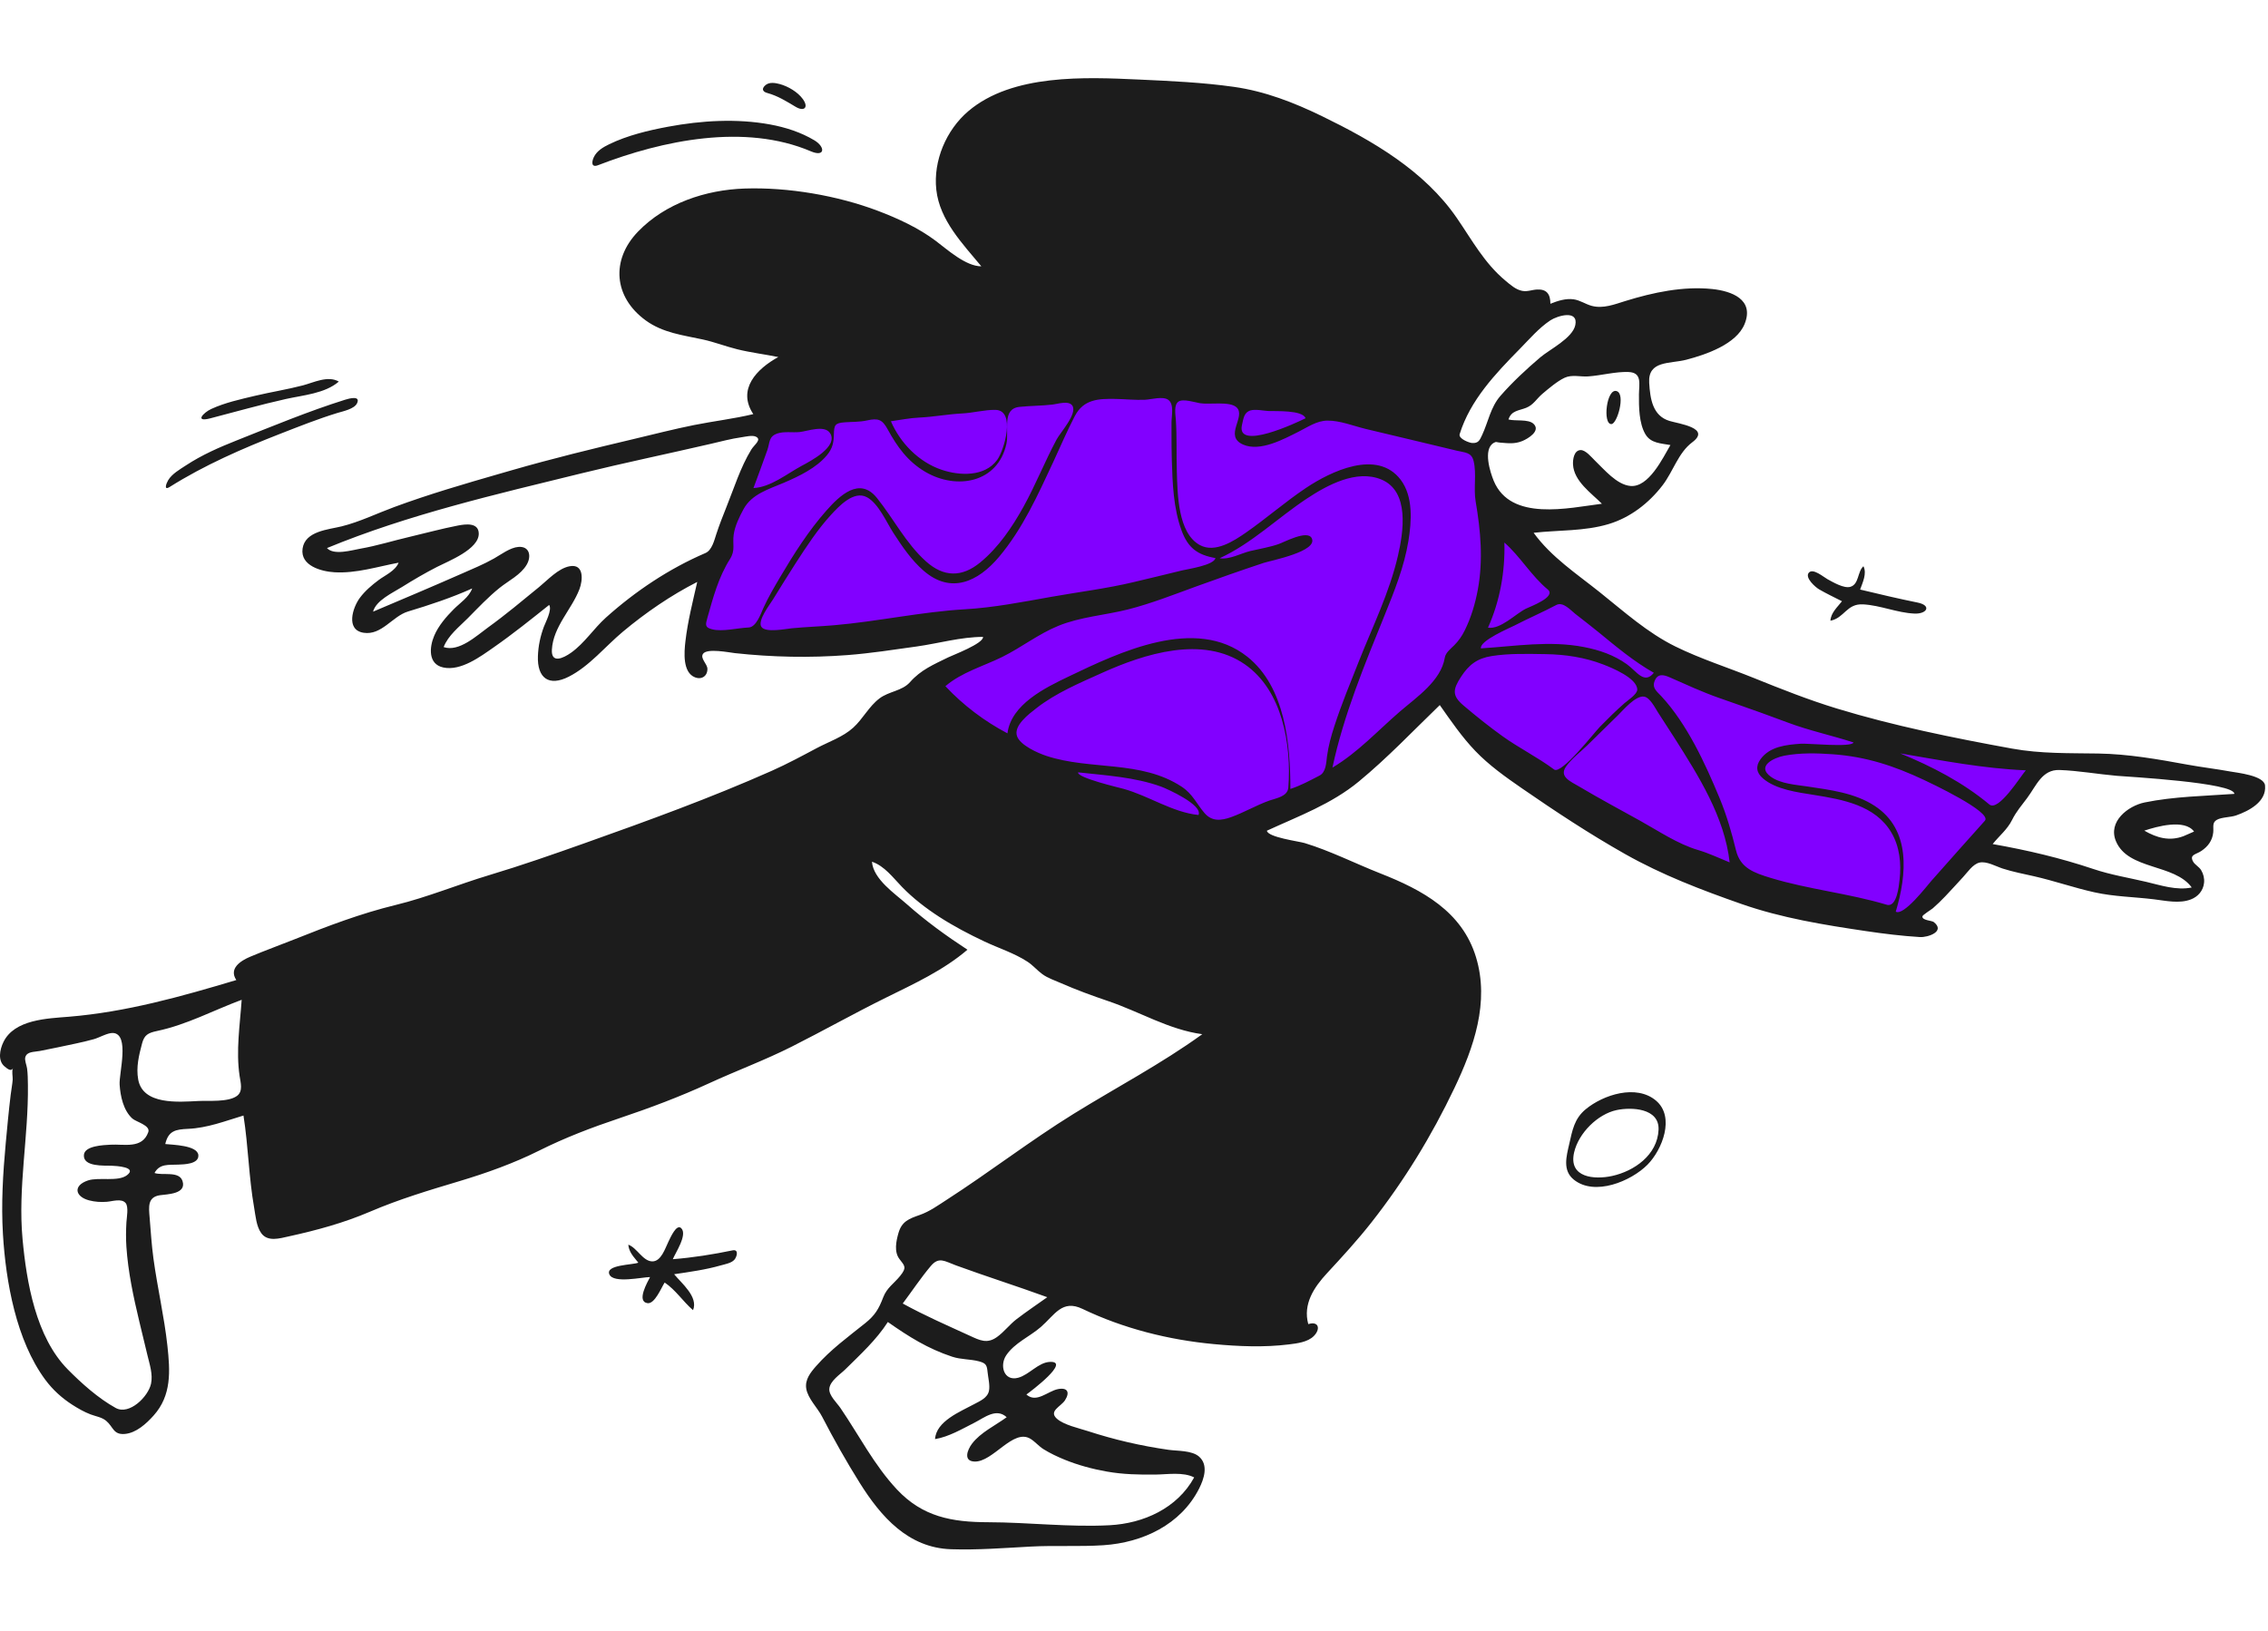 <?xml version="1.0" encoding="UTF-8"?> <svg xmlns="http://www.w3.org/2000/svg" width="563" height="405" viewBox="0 0 563 405" fill="none"> <g clip-path="url(#clip0)"> <path fill-rule="evenodd" clip-rule="evenodd" d="M172.922 160.256C175.876 148.769 178.661 137.031 183.044 125.991C185.788 119.083 188.695 112.237 191.607 105.398C192.011 104.449 192.182 103.534 192.968 103.061C194.017 102.43 196.188 102.443 197.372 102.226C214.192 99.141 231.186 96.787 248.237 95.462C267.695 93.951 286.664 94.642 305.918 97.813C322.383 100.525 338.686 104.262 354.811 108.541C357.182 109.17 359.549 109.813 361.911 110.473C363.012 110.781 364.839 110.938 365.798 111.58C367.849 112.952 368.545 118.577 369.314 120.96C370.344 124.154 370.943 128.542 372.929 131.259C375.885 135.304 380.384 138.812 384.048 142.175C396.836 153.91 410.854 164.614 427.37 170.416C452.92 179.391 479.863 185.017 506.331 190.578C506.947 190.707 507.563 190.836 508.179 190.964C501.327 198.551 494.475 206.139 487.623 213.726C483.76 218.004 479.898 222.281 476.035 226.558C474.049 228.758 474.267 229.15 471.458 228.537C457.384 225.466 443.334 222.119 429.516 218.038C422.741 216.038 415.85 213.961 409.547 210.722C400.872 206.263 392.729 200.751 384.804 195.089C377.719 190.028 370.801 184.734 364.008 179.289C362.669 178.216 357.836 173.042 356.269 173.379C354.918 173.67 352.577 176.746 351.588 177.641C348.97 180.011 346.341 182.37 343.696 184.709C339.487 188.431 335.188 192.99 330.271 195.792C325.09 198.745 319.152 200.756 313.684 203.107C310.633 204.418 307.58 205.724 304.526 207.027C303.728 207.367 302.615 208.107 301.755 208.126C299.21 208.18 295.513 206.111 293.153 205.305C287.087 203.234 281.067 201.033 275.108 198.672C262.386 193.631 248.404 188.154 237.933 179.083C236.106 177.501 234.321 175.729 233.112 173.615C232.693 172.882 232.07 171.862 232.027 170.996C231.958 169.617 232.734 169.346 233.888 168.483C239.844 164.032 246.265 160.152 252.581 156.24C254.065 155.322 255.551 154.407 257.043 153.501L183.25 159.427C179.808 159.703 176.365 159.979 172.922 160.256Z" fill="#8200FF"></path> <path fill-rule="evenodd" clip-rule="evenodd" d="M282.805 19.752C290.601 20.108 298.593 20.47 306.322 21.567C314.025 22.661 321.215 25.457 328.177 28.844C340.731 34.949 353.563 42.371 361.637 54.115C365.413 59.606 368.492 65.355 373.703 69.677C374.923 70.688 376.251 71.903 377.869 72.212C379.155 72.458 380.29 71.938 381.55 71.875C383.954 71.756 384.865 73.024 384.865 75.412C386.67 74.692 388.635 74.04 390.603 74.305C392.249 74.526 393.557 75.518 395.137 75.936C397.988 76.689 400.779 75.562 403.49 74.724C410.338 72.605 417.86 71 425.055 71.756C429.794 72.254 435.537 74.309 433.083 80.413C431.048 85.477 423.438 88.04 418.631 89.3C414.542 90.372 409.045 89.415 409.39 95.056C409.631 98.994 410.227 103.218 414.413 104.496C416.707 105.196 424.838 106.24 420.09 109.793C416.584 112.416 415.36 117.035 412.693 120.503C409.294 124.924 404.686 128.498 399.3 130.111C393.273 131.917 386.895 131.57 380.704 132.271C385.065 138.288 391.361 142.427 397.091 147.002C403.117 151.814 408.93 157.072 415.904 160.502C422.154 163.576 428.907 165.711 435.363 168.317C442.143 171.055 448.971 173.761 455.97 175.894C470.087 180.196 484.937 183.202 499.451 185.841C506.613 187.143 513.636 186.952 520.871 187.068C528.292 187.187 535.709 188.489 542.994 189.825C546.526 190.473 550.092 190.882 553.623 191.528C555.318 191.837 562.026 192.52 562.266 195.002C562.658 199.044 558.286 201.31 555.084 202.437C553.717 202.919 551.515 202.849 550.331 203.511C549.05 204.227 549.55 205.281 549.404 206.668C549.19 208.684 548.112 210.134 546.458 211.252C545.098 212.172 543.459 212.135 544.397 213.877C544.829 214.68 545.91 215.186 546.409 216.034C546.979 217 547.241 218.06 547.126 219.172C546.923 221.119 545.637 222.605 543.843 223.293C540.975 224.394 537.609 223.615 534.672 223.258C529.756 222.66 524.769 222.6 519.919 221.525C514.863 220.404 509.943 218.676 504.881 217.528C502.285 216.94 499.684 216.446 497.147 215.63C495.497 215.099 493.111 213.72 491.353 214.152C489.706 214.556 488.42 216.544 487.343 217.698C485.857 219.29 484.418 220.926 482.909 222.495C481.908 223.535 480.882 224.553 479.79 225.496C479.435 225.803 477.241 227.144 477.211 227.504C477.125 228.521 479.519 228.503 480.032 228.907C483.012 231.263 478.534 232.753 476.602 232.635C472.149 232.363 467.673 231.817 463.262 231.162C452.759 229.604 442.287 227.923 432.245 224.405C422.312 220.926 412.62 217.224 403.433 212.038C394.615 207.06 386.086 201.433 377.757 195.681C373.715 192.889 369.645 189.997 366.232 186.441C362.895 182.963 360.174 178.97 357.406 175.041C350.778 181.442 344.399 188.173 337.279 194.041C330.506 199.623 322.364 202.605 314.486 206.231C314.741 207.878 322.442 208.864 323.848 209.292C330.271 211.247 336.434 214.383 342.681 216.842C353.073 220.933 362.934 226.257 366.395 237.62C369.798 248.791 365.851 260.036 361.038 270.128C355.356 282.042 348.608 293.077 340.45 303.463C336.98 307.881 333.242 311.949 329.433 316.063C326.184 319.574 323.399 323.732 324.76 328.722C327.375 327.905 327.855 329.945 326.145 331.672C324.625 333.207 321.999 333.505 319.97 333.759C313.819 334.53 307.466 334.258 301.308 333.684C290.096 332.64 278.86 329.811 268.71 324.942C263.66 322.52 261.832 326.426 258.359 329.451C255.626 331.83 251.864 333.373 249.787 336.452C248.079 338.985 249.194 342.988 252.743 342.039C255.504 341.3 257.722 338.22 260.646 338.101C265.837 337.891 256.044 345.296 254.791 346.199C257.271 348.418 260.084 345.376 262.585 344.868C264.985 344.381 265.655 345.623 264.376 347.622C263.379 349.182 260.248 350.286 262.33 352.182C264.056 353.753 267.882 354.58 270.001 355.269C276.61 357.418 283.186 358.946 290.066 359.928C292.289 360.244 295.851 360.042 297.653 361.617C300.028 363.695 298.883 367.137 297.68 369.517C293.124 378.533 283.652 382.964 273.924 383.613C267.933 384.012 261.885 383.626 255.875 383.949C249.288 384.303 242.687 384.83 236.086 384.612C225.474 384.263 218.722 376.593 213.431 368.159C210.07 362.8 206.972 357.286 204.063 351.671C202.926 349.478 200.546 347.205 200.141 344.74C199.775 342.521 201.191 340.742 202.567 339.172C206.187 335.041 210.543 331.887 214.798 328.473C217.228 326.525 218.162 324.911 219.244 322.074C220.155 319.686 221.906 318.665 223.448 316.76C225.143 314.663 224.611 314.293 223.288 312.58C221.904 310.786 222.448 308.143 223.029 306.114C223.863 303.202 225.651 302.56 228.322 301.622C230.757 300.767 232.822 299.266 234.981 297.874C245.647 290.997 255.697 283.215 266.494 276.53C277.147 269.934 288.281 264.108 298.448 256.748C290.192 255.638 282.913 251.181 275.125 248.541C271.128 247.187 267.169 245.74 263.302 244.044C261.825 243.397 260.105 242.822 258.787 241.87C257.464 240.913 256.446 239.655 255.059 238.75C251.766 236.601 247.852 235.379 244.311 233.704C240.487 231.896 236.712 229.919 233.159 227.618C229.842 225.469 226.657 223.013 223.898 220.175C221.701 217.915 219.564 214.968 216.453 213.93C216.779 218.262 222.147 221.849 225.088 224.456C229.861 228.686 234.823 232.281 240.158 235.775C234.174 240.901 226.88 244.24 219.872 247.702C211.993 251.595 204.334 255.911 196.486 259.864C189.838 263.213 182.844 265.794 176.087 268.905C168.797 272.263 161.294 275.078 153.687 277.632C146.804 279.944 140.323 282.408 133.828 285.653C127.513 288.807 120.757 291.22 114.003 293.244C106.413 295.518 99.173 297.682 91.874 300.8C85.292 303.611 78.683 305.409 71.717 306.937C69.416 307.442 66.462 308.369 64.85 306.141C63.629 304.453 63.445 301.85 63.095 299.865C61.752 292.268 61.645 284.55 60.438 276.941C55.852 278.325 51.51 280.027 46.672 280.246C43.632 280.384 41.784 280.698 41.026 284.017C42.785 284.216 49.071 284.303 49.24 286.794C49.394 289.041 45.591 289.065 44.242 289.126C41.829 289.236 39.642 288.84 38.354 291.202C40.251 291.903 44.459 290.625 45.299 293.177C46.382 296.469 41.465 296.461 39.696 296.726C36.609 297.189 36.926 299.612 37.138 302.203C37.416 305.612 37.627 309.026 38.087 312.417C39.071 319.664 40.756 326.801 41.554 334.074C42.243 340.364 42.63 346.404 38.134 351.416C36.327 353.431 33.814 355.751 30.973 355.99C28.09 356.233 28.142 354.215 26.348 352.728C25.248 351.818 23.791 351.632 22.496 351.141C20.92 350.544 19.391 349.669 17.975 348.763C15.366 347.093 13.085 345.02 11.24 342.529C4.024 332.78 1.444 318.217 0.73 306.397C0.275 298.881 0.729 291.355 1.418 283.868C1.79 279.836 2.164 275.801 2.652 271.781C2.803 270.536 3.055 269.288 3.149 268.039C3.203 267.324 2.858 265.878 3.223 265.193C2.757 266.067 1.931 265.42 1.11 264.732C-0.583 263.31 -0.062 260.578 0.844 258.709C3.573 253.073 11.753 252.854 17.074 252.416C31.378 251.238 44.968 247.403 58.662 243.307C56.729 240.413 59.769 238.503 62.125 237.509C65.758 235.976 69.511 234.627 73.178 233.163C81.46 229.856 89.57 226.773 98.243 224.662C106.098 222.752 113.7 219.579 121.45 217.253C129.458 214.85 137.321 212.104 145.198 209.305C160.798 203.761 176.412 198.097 191.551 191.373C195.378 189.673 199.034 187.702 202.726 185.736C205.727 184.139 209.248 182.968 211.791 180.66C214.22 178.457 215.674 175.394 218.314 173.393C220.691 171.592 223.944 171.567 225.913 169.329C228.576 166.303 231.756 164.973 235.372 163.199C236.533 162.629 244.18 159.749 244.024 158.115C238.56 158.115 232.95 159.74 227.547 160.497C221.831 161.298 216.12 162.188 210.363 162.631C201.033 163.347 191.709 163.154 182.419 162.143C181.031 161.992 175.462 160.849 174.502 162.337C173.77 163.472 175.589 164.822 175.607 166.041C175.634 167.83 174.192 168.789 172.559 168.168C169.381 166.959 169.846 161.838 170.143 159.238C170.712 154.266 171.976 149.34 173.081 144.469C166.522 147.806 160.294 152.091 154.647 156.801C150.272 160.449 146.322 165.395 141.188 167.995C136.259 170.493 133.328 168.362 133.53 162.864C133.623 160.344 134.134 157.954 135.006 155.608C135.418 154.499 137.112 151.362 136.318 150.181C131.814 153.772 127.339 157.373 122.61 160.67C119.267 163.001 114.421 166.636 110.056 165.711C106.201 164.894 106.578 160.653 107.8 157.796C108.86 155.318 110.764 153.116 112.652 151.223C114.212 149.659 116.431 148.257 117.213 146.088C112.036 148.414 106.705 150.175 101.281 151.81C97.424 152.972 94.728 157.8 90.243 157.087C85.754 156.373 87.542 150.825 89.334 148.413C90.588 146.725 92.323 145.239 94.005 143.992C95.646 142.775 98.143 141.715 98.95 139.691C93.705 140.675 88.432 142.386 83.034 142.071C79.83 141.883 74.479 140.484 75.112 136.176C75.753 131.814 81.562 131.48 84.829 130.667C89.283 129.557 93.545 127.474 97.843 125.885C106.513 122.68 115.352 120.109 124.223 117.554L127.025 116.747C137.038 113.861 147.107 111.404 157.244 109.007C162.255 107.822 167.248 106.53 172.298 105.519C177.183 104.541 182.147 103.974 186.995 102.805C182.909 96.639 187.857 91.571 193.2 88.637C189.811 87.951 186.365 87.539 183.006 86.709C180.137 86 177.372 84.911 174.482 84.283C169.515 83.205 164.554 82.638 160.315 79.563C152.302 73.751 151.621 64.503 158.372 57.505C165.186 50.442 175.186 47.135 184.81 46.806C195.583 46.439 207.839 48.526 217.919 52.34C222.871 54.214 228.027 56.595 232.271 59.786C235.159 61.956 239.725 66.115 243.6 66.115C238.958 60.502 233.262 54.698 232.424 47.097C231.63 39.9 234.895 32.251 240.374 27.596C251.32 18.297 269.384 19.139 282.805 19.752ZM220.397 328.199C217.54 332.642 213.588 336.249 209.857 339.937C208.571 341.209 205.988 342.827 205.863 344.819C205.762 346.445 207.758 348.275 208.63 349.553C213.239 356.313 217.034 363.779 222.664 369.783C229.027 376.568 236.289 377.887 245.3 377.906C255.305 377.928 265.443 379.179 275.431 378.652C283.891 378.205 292.231 374.438 296.438 366.781C293.697 365.369 289.797 366.042 286.827 366.074C282.776 366.116 278.823 366.043 274.821 365.339C271.195 364.701 267.611 363.743 264.199 362.345C262.435 361.621 260.689 360.794 259.064 359.788C257.873 359.053 256.979 357.926 255.81 357.204C251.498 354.542 246.519 363.006 241.91 362.843C239.087 362.744 240.109 359.968 241.284 358.415C243.404 355.611 247.103 353.88 249.895 351.836C247.295 349.443 244.358 351.952 241.882 353.203C238.787 354.766 235.572 356.685 232.114 357.272C232.373 352.816 238.435 350.428 241.779 348.615C243.268 347.809 245.133 347.06 245.499 345.286C245.775 343.952 245.303 342.055 245.163 340.708C244.986 338.995 244.855 338.448 243.031 337.965C240.819 337.379 238.592 337.549 236.376 336.818C230.312 334.815 225.594 331.843 220.397 328.199ZM23.312 257.979C21.831 258.39 20.335 258.745 18.831 259.063C15.854 259.691 12.873 260.343 9.885 260.913C8.387 261.198 6.723 261.017 6.282 262.447C6.055 263.18 6.626 264.498 6.724 265.259C6.9 266.632 6.911 268.024 6.928 269.407C7.084 282.147 4.42 294.814 5.593 307.554C6.583 318.32 8.902 331.935 16.812 339.954C20.226 343.414 24.427 347.173 28.726 349.539C32.095 351.392 36.803 346.74 37.491 343.519C37.984 341.211 37.162 338.775 36.626 336.55C35.94 333.699 35.244 330.85 34.564 327.997C33.112 321.909 31.792 315.763 31.375 309.504C31.238 307.448 31.267 305.467 31.383 303.42C31.446 302.308 31.97 299.629 31.192 298.677C30.186 297.445 27.888 298.25 26.527 298.355C25.035 298.471 23.578 298.381 22.12 298.001C18.65 297.094 18.042 294.336 21.831 293.059C24.476 292.167 29.312 293.459 31.534 291.743C34.146 289.726 28.868 289.449 27.636 289.397C25.995 289.327 20.552 289.757 20.83 286.698C21.035 284.431 25.721 284.28 27.36 284.184C30.863 283.978 35.294 285.29 36.807 281.068C37.414 279.376 33.761 278.517 32.845 277.679C30.617 275.64 29.887 272.145 29.696 269.281C29.507 266.465 32.279 256.704 28.056 256.446C26.759 256.367 24.603 257.621 23.312 257.979ZM231.042 314.314C228.556 317.273 226.408 320.515 224.093 323.608C229.523 326.604 235.077 329.013 240.691 331.589C243.245 332.761 245.034 333.69 247.506 331.913C249.278 330.639 250.607 328.828 252.337 327.503C254.824 325.6 257.422 323.855 259.971 322.04C252.45 319.297 244.814 316.889 237.295 314.139C234.484 313.111 233.072 311.896 231.042 314.314ZM169.114 304.914C170.722 306.544 167.626 311.062 167.016 312.608C172.003 312.213 176.948 311.427 181.846 310.415C183.513 310.071 182.899 312.101 182.275 312.77C181.503 313.599 179.96 313.849 178.928 314.145C175.132 315.232 171.239 315.756 167.343 316.337C169.126 318.53 173.415 321.96 172.034 325.258C169.543 323.112 167.752 320.255 164.996 318.4C164.2 319.587 162.549 323.777 160.739 323.52C157.897 323.117 160.776 318.222 161.37 317.043C159.456 317.043 152.266 318.722 151.263 316.367C150.236 313.958 157.175 314.035 158.458 313.466L158.219 313.175L157.979 312.885C157.019 311.729 156.098 310.589 155.968 309.002C158.114 309.741 159.547 313.102 161.905 313.151C164.141 313.197 165.139 309.838 165.935 308.247C166.388 307.343 167.927 303.71 169.114 304.914ZM411.071 273.23C415.879 277.284 412.613 285.462 408.974 289.138C404.898 293.257 395.824 297.04 390.658 292.842C387.83 290.544 388.85 287.038 389.547 283.982C390.321 280.585 390.803 277.722 393.616 275.391C397.994 271.764 406.193 269.117 411.071 273.23ZM401.311 275.586C396.621 276.583 391.868 281.268 390.753 286.098C389.291 292.43 395.866 292.893 400.197 291.941C405.646 290.744 411.435 286.749 411.713 280.483C411.952 275.075 404.956 274.811 401.311 275.586ZM59.993 248.208C52.969 250.821 46.367 254.398 38.998 255.949C36.749 256.422 35.825 256.94 35.269 259.034C34.49 261.966 33.752 264.938 34.308 268.001C35.462 274.36 44.314 273.581 49.23 273.332C51.754 273.203 56.607 273.665 58.797 272.09C60.396 270.941 59.725 268.784 59.476 267.106C58.544 260.831 59.56 254.479 59.993 248.208ZM442.949 187.603C440.363 188.09 435.892 190.197 439.599 192.84C442.073 194.601 445.754 194.815 448.66 195.251C454.337 196.101 460.396 196.835 465.322 200.037C474.45 205.969 473.331 217.164 470.601 226.325C472.568 227.483 478.344 219.913 479.432 218.682C483.845 213.688 488.276 208.709 492.726 203.747C494.63 201.625 479.019 194.294 477.616 193.634C470.2 190.146 463.277 187.849 454.959 187.25C451.014 186.966 446.853 186.867 442.949 187.603ZM410.75 169.034C410.041 170.82 411.283 171.63 412.423 172.864C418.801 179.761 423.291 189.524 426.842 198.087C428.613 202.357 429.853 206.662 430.949 211.136C432.025 215.525 435.442 216.698 439.536 217.944C448.966 220.815 458.893 221.775 468.356 224.61C470.892 225.37 471.389 219.796 471.548 218.383C472.001 214.361 471.58 210.164 469.467 206.619C465.471 199.918 457.461 198.493 450.316 197.351C446.23 196.699 440.846 196.025 437.613 193.232C435.99 191.83 435.76 190.222 437.026 188.48C439.334 185.303 443.397 184.895 447.028 184.636C448.796 184.51 459.746 185.617 460.103 184.321C454.652 182.545 449.056 181.374 443.684 179.342C439.494 177.757 435.27 176.261 431.041 174.777L426.812 173.296C422.512 171.788 418.575 169.954 414.448 168.138C412.899 167.457 411.477 167.204 410.75 169.034ZM503.226 198.096C501.861 199.932 500.506 201.473 499.483 203.536C498.288 205.943 496.307 207.477 494.651 209.544C503.253 211.061 511.458 212.988 519.745 215.768C524 217.196 528.395 217.901 532.748 218.924C536.399 219.781 540.29 221.111 544.07 220.324C539.764 214.391 528.28 216.032 525.257 208.846C523.199 203.958 528.255 200.06 532.39 199.211C539.612 197.73 547.31 197.615 554.644 197.088C554.721 194.282 528.096 192.829 525.464 192.602C520.789 192.197 515.911 191.321 511.245 191.159C506.915 191.009 505.499 195.04 503.226 198.096ZM401.627 177.575C399.062 180.054 396.552 182.586 393.989 185.068C392.305 186.7 390.023 188.438 388.695 190.382C387 192.864 389.969 194.057 391.948 195.232C396.942 198.197 402.104 200.966 407.186 203.786C411.751 206.321 416.499 209.547 421.539 211.029C424.234 211.822 426.765 213.053 429.364 214.094C428.11 202.841 421.648 192.62 415.688 183.238C414.32 181.084 412.907 178.96 411.538 176.806C410.849 175.722 409.57 173.163 408.124 172.942C405.988 172.615 402.922 176.323 401.627 177.575ZM532.294 206.216C535.418 208.005 538.549 208.915 542.073 207.563C542.939 207.209 543.798 206.835 544.645 206.441C542.298 203.24 535.354 205.191 532.294 206.216ZM273.561 167.054C268.023 169.55 262.1 172.037 257.285 175.803C255.507 177.193 251.534 180.114 252.464 182.763C253.259 185.031 257.657 186.962 259.745 187.653C270.73 191.289 283.232 188.644 293.347 195.316C296.084 197.122 296.977 199.482 299.01 201.856C300.849 204.003 303.176 203.737 305.648 202.846C308.893 201.676 311.883 199.884 315.141 198.735C316.807 198.148 319.638 197.759 319.811 195.511C320.626 184.916 318.365 171.418 309.025 164.936C298.539 157.659 284.075 162.315 273.561 167.054ZM267.622 191.743C267.355 193.087 277.748 195.519 278.877 195.83C285.152 197.558 291.015 201.668 297.516 202.33C298.647 199.81 289.642 195.797 288.218 195.279C281.719 192.919 274.447 192.492 267.622 191.743ZM471.712 187.038C479.592 190.267 487.229 194.22 493.833 199.717C496.112 201.612 501.646 192.616 502.885 191.237C492.391 190.801 482.048 188.799 471.712 187.038ZM324.445 123.755C317.141 128.58 310.779 134.889 302.76 138.588C305.269 138.983 308.009 137.358 310.405 136.789C312.739 136.234 315.099 135.868 317.371 135.082C318.767 134.6 324.53 131.485 325.612 133.596C327.302 136.894 315.399 139.176 313.706 139.738C307.991 141.637 302.314 143.627 296.657 145.693C291.178 147.695 285.703 149.849 280.041 151.287C274.29 152.747 268.193 153.123 262.665 155.391C257.776 157.396 253.575 160.714 248.86 163.056C244.131 165.405 238.756 166.858 234.68 170.353C239.112 175.083 244.354 179.044 250.088 182.059C251.007 174.846 259.462 170.739 265.246 167.967C277.857 161.922 296.796 152.808 309.648 163.051C319.042 170.537 320.315 184.741 320.315 195.861C322.86 195.05 325.183 193.762 327.546 192.545C329.183 191.702 329.202 189.355 329.408 187.788C329.745 185.221 330.439 182.735 331.237 180.272C333 174.825 335.208 169.51 337.312 164.189C340.717 155.58 344.913 147.09 347.006 138.034C348.372 132.123 349.997 121.964 342.87 119.03C336.704 116.493 329.452 120.448 324.445 123.755ZM292.546 99.698C291.355 100.496 291.799 102.89 291.88 104.092C292.176 108.46 291.991 112.846 292.137 117.222C292.315 122.555 292.354 132.333 297.853 135.322C301.614 137.367 306.292 134.303 309.293 132.217C314.372 128.688 319.031 124.589 324.18 121.144C330.284 117.06 341.85 111.41 347.691 119.093C350.852 123.251 350.409 129.448 349.621 134.286C348.58 140.67 346.148 146.724 343.732 152.69C338.742 165.009 333.534 177.528 330.759 190.567C337.086 186.807 342.006 181.389 347.528 176.628C351.62 173.1 357.699 169.048 358.644 163.298C358.857 161.999 360.115 161.074 360.979 160.205C362.105 159.074 362.898 157.929 363.611 156.486C365.185 153.3 366.208 149.859 366.852 146.373C368.205 139.058 367.56 131.777 366.313 124.505C365.749 121.217 366.577 117.689 365.81 114.483C365.278 112.257 363.707 112.389 361.617 111.883C354.092 110.06 346.551 108.292 339.021 106.486C335.963 105.752 332.637 104.375 329.461 104.421C326.855 104.459 324.665 106.013 322.415 107.139C318.722 108.986 312.851 112.22 308.61 110.382C303.667 108.24 309.427 103.405 306.948 101.118C305.249 99.549 300.171 100.49 297.867 100.1C296.604 99.887 293.704 98.922 292.546 99.698ZM370.315 162.866C366.721 163.432 364.64 164.991 362.66 168.05C360.649 171.158 360.409 172.698 363.278 175.131C366.371 177.754 369.608 180.345 372.892 182.708C377.054 185.702 381.672 187.969 385.786 191.037C387.588 192.381 395.765 181.848 397.184 180.403C399.142 178.411 401.151 176.413 403.251 174.578C404.018 173.908 406.424 172.354 406.425 171.214C406.428 168.333 400.038 165.755 397.982 164.962C393.375 163.185 388.545 162.468 383.637 162.394C379.286 162.328 374.625 162.186 370.315 162.866ZM386.332 150.191C382.958 151.983 379.433 153.492 376.037 155.247C374.833 155.869 367.237 159.059 367.62 160.966C376.168 160.425 384.678 158.978 393.199 160.633C397.026 161.376 400.672 162.622 403.87 164.921C406.291 166.661 408.138 170.005 410.543 167.029C405.633 164.247 401.212 160.56 396.859 156.98C394.954 155.413 392.993 153.939 391.059 152.414C389.908 151.508 388.011 149.3 386.332 150.191ZM184.144 108.541C181.47 108.916 178.863 109.625 176.237 110.233C165.599 112.697 154.92 114.909 144.309 117.516C123.145 122.717 101.348 127.731 81.168 136.062C82.864 137.938 87.36 136.579 89.466 136.212C93.588 135.491 97.588 134.233 101.661 133.283C105.644 132.355 109.642 131.247 113.658 130.473C115.508 130.117 118.771 129.647 118.845 132.42C118.951 136.351 111.313 139.291 108.509 140.728C105.511 142.264 102.609 143.962 99.755 145.749C97.499 147.162 93.339 149.044 92.607 151.852C99.928 148.751 107.254 145.662 114.53 142.456C117.271 141.248 120.048 140.11 122.657 138.637C124.396 137.654 126.635 135.93 128.695 135.775C131.485 135.565 131.947 138.098 130.772 140.141C129.301 142.699 126.266 144.142 124.034 145.932C121.188 148.215 118.669 150.907 116.107 153.491C113.979 155.635 111.24 157.747 110.13 160.647C113.954 161.925 118.299 157.826 121.109 155.8C125.524 152.616 129.637 149.153 133.849 145.712C136.004 143.952 138.573 141.102 141.409 140.576C145.004 139.91 144.706 144.019 143.834 146.284C141.886 151.347 137.325 155.568 136.999 161.275C136.798 164.789 139.775 163.452 141.761 162.042C145.105 159.669 147.368 156.052 150.404 153.329C157.712 146.773 166.079 141.179 175.12 137.295C176.738 136.6 177.32 134.105 177.812 132.605C178.546 130.366 179.391 128.196 180.273 126.008C182.207 121.215 183.792 116.035 186.501 111.608C187.256 110.373 189.206 109.115 187.593 108.388C186.717 107.994 185.049 108.414 184.144 108.541ZM261.324 100.433C258.585 100.753 255.813 100.724 253.07 101.013C248.591 101.485 250.545 106.932 249.823 110.214C247.699 119.876 237.458 121.7 229.697 117.142C225.331 114.577 222.709 110.901 220.361 106.601C219.023 104.15 218.026 103.755 215.257 104.369C213.356 104.79 211.627 104.701 209.694 104.841C207.261 105.017 207.049 105.533 206.999 107.848C206.955 109.904 206.66 111.328 205.29 112.994C202.681 116.166 198.307 118.255 194.58 119.849C190.846 121.446 186.617 122.633 184.566 126.409C183.533 128.312 182.425 130.585 182.126 132.748C181.799 135.112 182.601 136.579 181.223 138.759C178.357 143.293 177.043 148.247 175.594 153.399C175.122 155.077 174.935 155.768 176.768 156.229C179.396 156.891 183.13 155.886 185.828 155.78C187.752 155.705 188.877 152.312 189.502 150.937C190.718 148.264 192.21 145.732 193.703 143.202C197.088 137.47 200.707 131.777 205.128 126.769C208.465 122.989 213.391 118.284 217.664 123.595C221.828 128.771 224.829 134.834 229.837 139.346C234.242 143.315 238.78 143.378 243.348 139.617C247.846 135.914 251.264 130.862 254.059 125.821C257.082 120.371 259.362 114.551 262.308 109.068C263.231 107.349 267.496 102.699 266.197 100.708C265.319 99.363 262.555 100.29 261.324 100.433ZM284.259 99.245C281.848 99.358 279.423 99.088 277.012 99.039C272.649 98.953 269 99.106 266.809 103.286C264.875 106.976 263.228 110.901 261.463 114.678C257.628 122.885 253.866 131.283 247.98 138.266C242.765 144.453 236.027 147.57 229.242 141.66C226.234 139.039 223.949 135.658 221.79 132.335C220.06 129.671 218.085 124.982 215.185 123.429C211.953 121.697 208.252 125.669 206.276 127.825C202.954 131.448 200.177 135.71 197.51 139.825C195.576 142.809 193.724 145.856 191.844 148.876C191.082 150.1 187.978 154.105 189.011 155.631C190.047 157.16 195.103 156.115 196.566 155.975C200.06 155.641 203.548 155.521 207.043 155.22C217.915 154.286 228.625 151.897 239.524 151.26C246.703 150.839 253.777 149.452 260.844 148.191C267.716 146.965 274.632 146.129 281.43 144.509C285.427 143.556 289.431 142.603 293.421 141.615C294.801 141.273 301.326 140.341 301.731 138.547C297.239 137.763 294.88 136.02 293.287 131.637C291.291 126.149 291.06 120.031 290.889 114.248C290.824 112.023 290.813 109.797 290.812 107.571L290.812 104.901C290.811 103.304 291.501 100.408 290.062 99.301C288.73 98.276 285.802 99.171 284.259 99.245ZM373.446 134.691C373.635 141.924 372.342 149.213 369.371 155.821C372.479 156.319 376.175 152.42 378.783 151.114C379.787 150.611 386.437 148.194 384.21 146.347C380.113 142.95 377.428 138.203 373.446 134.691ZM462.573 140.573C463.485 142.371 462.359 144.654 461.749 146.36C466.492 147.499 471.215 148.619 475.993 149.586C479.595 150.315 478.338 152.475 475.212 152.326C470.865 152.119 466.82 150.277 462.494 150.038C458.373 149.81 457.888 153.408 454.375 154.101C454.494 152.121 456.095 150.746 457.245 149.262C455.349 148.289 453.413 147.385 451.573 146.313C450.62 145.758 447.989 143.43 449.002 142.193C450.025 140.944 452.707 143.284 453.662 143.799C455.019 144.532 457.728 146.147 459.324 145.684C461.511 145.049 461.055 141.91 462.573 140.573ZM394.238 93.447C392.314 93.58 390.221 92.933 388.399 93.78C386.582 94.624 384.413 96.473 382.894 97.755C381.423 98.996 380.691 100.503 378.862 101.235C377.035 101.968 375.163 101.903 374.459 104.137C376.116 104.591 379.37 103.988 380.669 105.207C382.557 106.979 379.262 108.93 377.895 109.488C375.935 110.288 374.332 110.029 372.327 109.879C371.455 109.814 371.463 109.546 370.749 109.977C368.099 111.579 369.933 117.275 370.792 119.354C374.997 129.525 389.364 126.1 397.65 125.058C395.014 122.402 390.695 119.472 390.478 115.301C390.413 114.059 390.721 111.838 392.316 111.735C393.591 111.653 395.121 113.579 395.915 114.338C398.27 116.588 401.315 120.32 404.72 120.643C409.271 121.075 412.772 113.704 414.66 110.489C412.34 110.054 409.798 110.079 408.45 107.803C406.847 105.099 406.819 100.954 406.847 97.909C406.871 95.316 407.698 92.48 404.231 92.352C401.038 92.235 397.462 93.223 394.238 93.447ZM88.642 100.097C87.978 101.544 85.097 102.11 83.832 102.497C79.02 103.967 74.322 105.834 69.631 107.664C60.16 111.361 50.792 115.444 42.144 120.877C40.528 121.893 41.32 119.933 41.74 119.227C42.681 117.643 44.658 116.522 46.135 115.552C50.132 112.925 54.365 111.08 58.784 109.323C67.626 105.808 76.603 102.081 85.672 99.234C86.724 98.904 89.533 98.154 88.642 100.097ZM198.482 107.259C196.724 107.441 194.665 107.041 192.974 107.615C190.771 108.363 191.134 109.875 190.482 111.735C189.376 114.892 188.192 118.023 187.038 121.163C191.31 120.964 195.401 117.582 199.022 115.636C201.071 114.534 208.197 110.877 206.048 107.529C204.688 105.41 200.434 107.057 198.482 107.259ZM247.101 101.755C244.455 101.708 241.547 102.508 238.869 102.641C235.28 102.82 231.745 103.503 228.16 103.668C225.801 103.777 223.485 104.261 221.152 104.579C223.473 109.957 228.005 114.661 233.699 116.609C238.191 118.146 244.477 118.407 247.546 114.155C249.312 111.708 252.196 101.847 247.101 101.755ZM384.845 79.54C381.961 81.456 379.649 84.202 377.239 86.651C371.204 92.787 364.958 99.355 362.345 107.765C361.986 108.917 364.708 109.935 365.444 109.98C367 110.074 367.317 109.289 367.928 107.974C369.441 104.718 370.02 101.081 372.439 98.305C375.388 94.919 378.938 91.619 382.359 88.711C384.685 86.735 390.384 83.953 391.053 80.686C391.843 76.824 386.592 78.38 384.845 79.54ZM310.439 101.888C308.808 102.363 308.678 103.872 308.305 105.498C306.806 112.032 321.97 104.903 324.082 103.835C323.379 101.738 316.468 102.12 314.868 102.038C313.621 101.974 311.644 101.538 310.439 101.888ZM400.016 105.282C397.768 105.368 398.804 96.19 401.359 97.113C403.55 97.906 401.456 105.226 400.016 105.282ZM84.108 94.729C80.668 97.699 75.265 98.097 70.987 99.05C64.683 100.455 58.434 102.245 52.181 103.861C48.233 104.881 50.456 102.448 52.433 101.534C55.832 99.963 59.68 99.125 63.313 98.26C67.247 97.324 71.266 96.699 75.177 95.678C77.885 94.97 81.378 93.16 84.108 94.729ZM191.155 30.899C194.978 31.601 198.795 32.824 202.148 34.827C204.923 36.486 204.813 39.066 201.295 37.569C184.884 30.584 164.522 34.815 148.497 41C146.729 41.682 146.861 40.194 147.395 39.047C148.131 37.467 149.703 36.549 151.213 35.816C155.748 33.61 160.976 32.363 165.908 31.447C174.126 29.92 182.897 29.384 191.155 30.899ZM193.553 20.867C195.638 21.433 198.033 22.835 199.309 24.615C200.801 26.697 199.614 27.762 197.543 26.537C195.232 25.17 193.118 23.807 190.465 23.085C189.065 22.705 189.121 21.826 190.127 21.055C191.069 20.333 192.531 20.59 193.553 20.867Z" fill="#1C1C1C"></path> </g> <defs> <clipPath id="clip0"> <rect width="562.29" height="404.177" fill="white"></rect> </clipPath> </defs> </svg> 